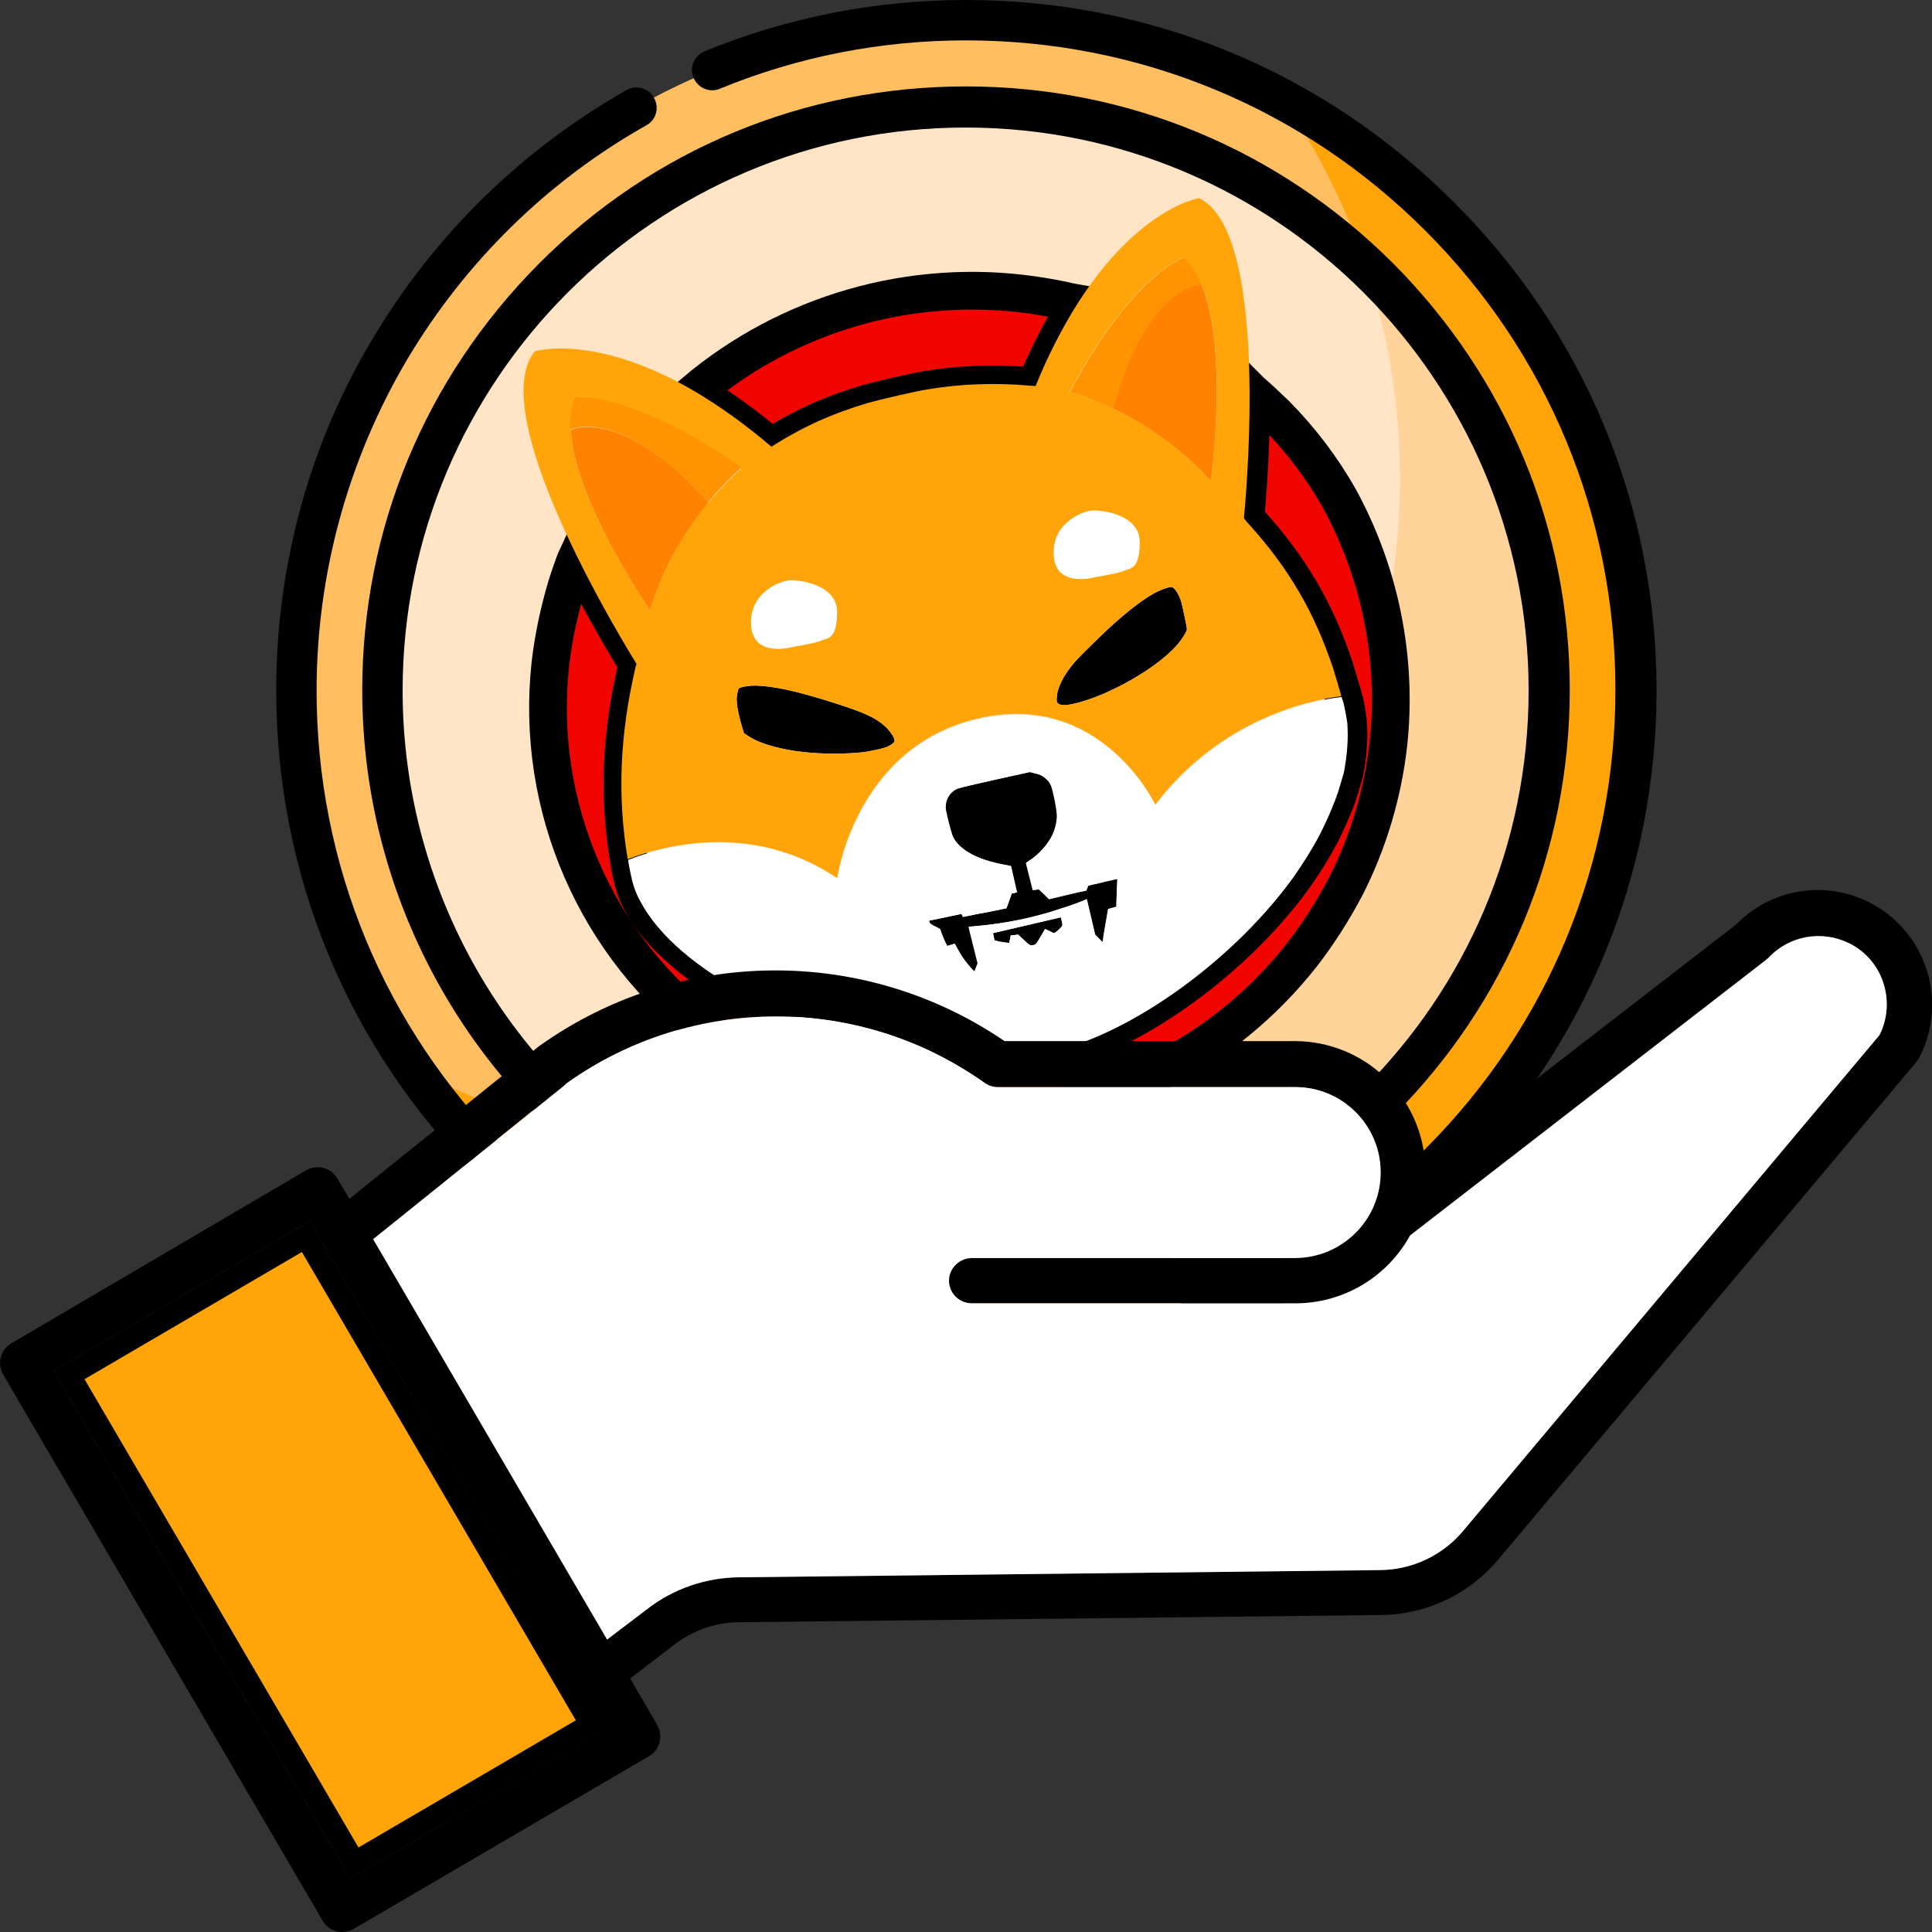 <svg xmlns="http://www.w3.org/2000/svg" xmlns:xlink="http://www.w3.org/1999/xlink" id="Capa_1" x="0px" y="0px" viewBox="0 0 512 512" style="enable-background:new 0 0 512 512;" xml:space="preserve"><rect x="0" y="0" width="512" height="512" fill="#333333" stroke="none"/> <style type="text/css"> .st0{fill:#FFBE5F;} .st1{fill:#FFA409;} .st2{fill:#FFE5C5;} .st3{fill:#FFD399;} .st4{fill:#F00500;stroke:#000000;stroke-width:10;stroke-miterlimit:10;} .st5{fill:#FFFFFF;} .st6{fill:none;} .st7{fill:#FF9300;} .st8{fill:#FF8300;} .st9{fill-rule:evenodd;clip-rule:evenodd;} .st10{fill-rule:evenodd;clip-rule:evenodd;fill:#FFFFFF;} </style> <g> <circle class="st0" cx="256" cy="182.9" r="177.5"></circle> <path class="st1" d="M340,26.4c19.6,28.6,31.1,63.2,31.1,100.4c0,98-79.5,177.5-177.5,177.5c-30.4,0-58.9-7.6-83.9-21.1 c32,46.6,85.7,77.2,146.5,77.2c98,0,177.5-79.5,177.5-177.5C433.6,115.2,395.7,56.4,340,26.4z"></path> <circle class="st2" cx="256" cy="182.9" r="154.6"></circle> <path class="st3" d="M361.8,70.2c6,17.8,9.2,36.8,9.2,56.7c0,98-79.5,177.5-177.5,177.5c-13.1,0-25.9-1.4-38.2-4.1 c27.1,23.2,62.2,37.3,100.7,37.3c85.4,0,154.6-69.2,154.6-154.6C410.6,138.5,391.8,98.4,361.8,70.2z"></path> <g> <path d="M385.3,53.6C350.8,19,304.9,0,256,0c-24,0-47.3,4.6-69.3,13.6c-2.7,1.1-4.1,4.3-2.9,7c1.1,2.7,4.3,4.1,7,2.9 c20.7-8.5,42.7-12.8,65.2-12.8c46,0,89.2,17.9,121.7,50.4s50.4,75.7,50.4,121.7s-17.9,89.2-50.4,121.7S302,355.1,256,355.1 s-89.2-17.9-121.7-50.4s-50.4-75.7-50.4-121.7c0-31,8.4-61.4,24.1-87.9c15.4-25.8,37.2-47.2,63.3-61.9c2.6-1.4,3.5-4.7,2-7.3 c-1.4-2.6-4.7-3.5-7.3-2c-27.7,15.7-50.9,38.4-67.2,65.8C82,117.6,73.2,150,73.2,182.9c0,48.9,19,94.8,53.6,129.3 c34.6,34.6,80.4,53.6,129.3,53.6s94.8-19,129.3-53.6C420,277.6,439,231.8,439,182.9S419.9,88.1,385.3,53.6L385.3,53.6z"></path> <path d="M201.9,333.4c17.4,6.2,35.5,9.4,54.1,9.4c42.7,0,82.9-16.6,113.1-46.9c30.2-30.2,46.9-70.4,46.9-113.1 S399.3,100,369.1,69.7C338.9,39.6,298.8,22.9,256,22.9s-82.9,16.6-113.1,46.9s-46.9,70.4-46.9,113.1c0,58.7,32.1,112.6,83.7,140.7 c2.6,1.4,5.9,0.4,7.3-2.1c1.4-2.6,0.4-5.9-2.1-7.3c-48.2-26.2-78.2-76.4-78.2-131.2c0-82.3,66.9-149.2,149.2-149.2 s149.2,66.9,149.2,149.2S338.3,332.1,256,332.1c-17.4,0-34.4-2.9-50.5-8.8c-2.8-1-5.9,0.4-6.9,3.2 C197.7,329.4,199.2,332.4,201.9,333.4L201.9,333.4z"></path> </g> <g id="Group_938_00000043448997786230031690000018040019672876988565_" transform="translate(-953.348 -232.003)"> <g id="Group_931_00000003082887409996029770000011583548058862095019_"> <path id="Path_8573_00000028319990795355575280000007377231650610088097_" class="st4" d="M1239,312.4c-4.4,7-8.1,14.3-11.3,22 l-1.6-0.1c-9.1-0.8-18.2-0.5-27.1,1c-2.7,0.4-12.6,2.7-15.8,3.6c-9.6,2.9-16.7,6.1-24.6,11c-0.3,0.2-0.6,0.4-0.9,0.6 c-6.3-5.4-13-10.3-20.2-14.6c24.9-21,57.5-30.3,89.6-25.7c3.4,0.5,6.8,1.1,10.2,1.9L1239,312.4z"></path> <path id="Path_8574_00000042007079187035796480000007214805131146635418_" class="st4" d="M1321.3,429.1 c-1.5,13.2-5.3,26-11.3,37.8c-3.3,6.3-7.2,12.4-11.5,18c-10.2,13-23.2,23.7-38,31.1c-16.4,8.2-34.4,12.4-52.7,12.2 c-16.6-0.2-32.9-4-47.8-11.3c-6.4-3.2-12.5-6.9-18.2-11.1c-30.5-22.8-46.7-60-42.6-97.8c0.8-7,2.3-13.9,4.3-20.7 c1-3.1,2.2-6.6,2.9-8.1c6.5,13.3,13.4,24.7,15.9,28.8c0,0.3-0.1,0.6-0.2,0.8c-4.2,17.9-4.9,34.3-2.1,51c0,0.2,0.1,0.4,0.1,0.7 c0.9,5,1.5,7.3,3.1,10.2c4.8,9.1,15.1,18,29.8,25.6c24.1,12.5,54.3,18.5,75.3,15.2c21.9-3.5,50.8-23.5,67.8-46.8 c2.6-3.7,5.1-7.6,7.2-11.6c1.5-2.9,3.7-7.9,3.5-7.8c-0.1,0,0-0.1,0.1-0.2c0.1-0.1,0.2-0.2,0.1-0.3c0,0,0-0.1,0.1-0.2 c0.1-0.1,0.1-0.1,0.1-0.2s0-0.1,0.1-0.2c0.1-0.1,0.1-0.2,0.1-0.2c0-0.1,0-0.1,0-0.2c0.1,0,0.1-0.1,0.1-0.2c0-0.1,0-0.2,0.1-0.2 c0.1,0,0.1-0.1,0.1-0.2c0-0.3,0.1-0.6,0.3-0.9c0.3-0.9,1.5-5,1.7-5.7c0.9-4.8,1.2-9,0.9-13.1c-0.2-1.9-0.8-5.4-1.1-6.2 c-0.1-0.1-0.1-0.4-0.2-0.7c-0.2-0.7-0.5-1.7-0.8-2.7c-0.4-1.5-1.1-3.6-1.4-4.7c-5-15.1-11.9-26.8-22.4-38.4 c-0.4-0.4-0.8-0.9-1.1-1.3c-0.1-0.1-0.1-0.2-0.2-0.2l0,0c0.3-3.4,1.6-17.6,1.5-33.5l0.1,0.1l0.7,0.6c1.2,1,4.3,4,5.8,5.4 c6.6,6.7,12.3,14.2,16.9,22.4C1319.1,384,1323.7,406.6,1321.3,429.1z"></path> <path id="Path_8575_00000021100953349513858190000010468810663327892909_" d="M1267.9,398.7c0,0.6-1.2,2.6-2.5,4.1 c-3.9,4.5-11.6,9.6-19.7,13.1c-4.7,2-9.5,3.3-11.1,2.9c-1.1-0.3-1.3-0.6-1.2-1.9c0.1-2.7,1.8-6,4.8-9.5c1.5-1.7,7.9-8,11-10.7 c5-4.4,9.2-7.4,12.2-8.5c1-0.4,2.1-0.7,2.5-0.6c0.7,0.1,1.8,1.7,2.5,3.9C1266.7,392.6,1267.8,397.7,1267.9,398.7z"></path> <path id="Path_8576_00000108301218483969773460000000263313679039942571_" d="M1190.4,428.4c-0.1,0.5-1,1.1-2.1,1.6 c-1.1,0.4-4.7,1.2-6.7,1.4c-7.4,0.7-15.6,0.3-21.8-1.2c-3.5-0.8-6.1-1.8-8.1-3.1l-1.2-0.8l-0.4-1.3c-0.7-2.2-1.5-5.7-1.5-7.1 c-0.1-1.1,0.1-2.2,0.4-3.2c0.2-0.4,0.2-0.4,1.4-0.7c1.5-0.3,2.8-0.4,5-0.2c4.5,0.3,11.4,2,20,4.8c7.1,2.3,9.9,3.6,12.3,5.7 C1189.2,425.6,1190.6,427.7,1190.4,428.4z"></path> <path id="Path_8577_00000068670771224917348120000003654955733395505830_" d="M1249.4,464.6c0,0.1,0,1.8-0.1,3.9 s-0.1,3.7-0.1,3.8c-0.4,0.1-0.7,0.2-1.1,0.3l-1.1,0.3l-0.7,3.9c-0.4,2.1-0.7,4.1-0.7,4.4l-0.1,0.5l-1-1l-1-1l-2.2-9.4l-0.3,0.1 c-0.5,0.3-4.5,1.8-6.3,2.3c-7.3,2.5-14.8,4-22.4,4.7c-1.2,0.1-2.3,0.2-2.3,0.2c0,0,0.5,2.2,1.2,4.9l1.2,4.8l-0.4,1 c-0.2,0.5-0.4,1-0.4,1.1c-0.1,0.1-0.5-0.3-1.7-1.7c-1.2-1.4-2.2-3-3.1-4.7l-0.5-0.9l-1,0.3l-1,0.3l-0.6-1.2 c-0.3-0.6-0.7-1.7-0.9-2.2l-0.4-1.1l-1.1-0.6c-0.6-0.3-1.2-0.6-1.3-0.7c-0.2-0.1-0.3-0.3-0.4-0.5l-0.1-0.4l4.3-0.9l4.3-0.9 l0.2,0.4l0.2,0.4l1.5-0.3c0.8-0.2,3.4-0.7,5.7-1.1l4.3-0.9l0.7-1.9l0.7-2l1.4-0.3l-0.8-3.5l-0.8-3.5l-2.1-0.4 c-6.6-1.3-10.9-3.5-13-6.8c-0.4-0.7-0.5-1-1.4-4.3c-0.8-3.4-0.9-3.7-0.8-4.5c0.1-1.8,1.1-3.4,2.7-4.3c0.5-0.3,2.1-0.7,10.1-2.5 l9.5-2.1l1.2,0.3c1.4,0.3,2.1,0.6,3,1.4c1.1,0.9,1.5,1.7,2,3.8c0.7,3,1.1,5.6,1,6.6c-0.1,1.5-0.5,3-1.1,4.4 c-1.2,2.6-3.8,5.5-6.4,7.1l-0.7,0.5l0.9,3.6l0.9,3.6l0.8-0.1l0.8-0.1l1.4,1.3l1.3,1.3l4.6-1.1c2.5-0.6,4.7-1.1,4.9-1.1 c0.4,0,0.4-0.1,0.6-0.7l0.3-0.7l3.9-0.9C1248.5,464.6,1249.4,464.5,1249.4,464.6z"></path> <path id="Path_8578_00000074419186106045904420000002069493716452505740_" d="M1233.8,478.5c-0.6,0.5-1,0.8-1.1,0.8 c-0.1,0-0.7-0.3-1.3-0.6l-1.1-0.5l-0.7,1.2c-1.6,2.7-1.6,2.8-2.2,3c-0.9,0.3-1.2,0.2-2.7-1.3c-0.8-0.7-1.5-1.4-1.5-1.4 s-0.5,0-1,0.1l-1,0.1l-0.2,1l-0.2,1l-0.8-0.1c-0.7-0.1-1.3-0.2-2-0.3l-1.1-0.3l-0.4-1.9l9-2.1l9-2.1l0.2,0.9 C1235,477.3,1235.1,477.3,1233.8,478.5z"></path> </g> <path id="Path_8579_00000005264917846337109220000010950804755082854026_" class="st5" d="M1309.1,417.4c-0.1-0.1-0.1-0.4-0.2-0.7 c-8.4,1-31.8,5.8-49.3,28.7c0,0-14.3-30.3-47-22.8c-32.6,7.5-37.3,42.3-37.3,42.3c-22.8-15.5-47-8.4-55.5-5c0,0.2,0.1,0.4,0.1,0.7 c0.9,5,1.5,7.3,3.1,10.2c4.8,9.1,15.1,18,29.8,25.6c24.1,12.5,54.3,18.5,75.3,15.2c21.9-3.5,50.8-23.5,67.8-46.8 c2.6-3.7,5.1-7.6,7.2-11.6c1.5-2.9,3.7-7.9,3.5-7.8c-0.1,0,0-0.1,0.1-0.2c0.1-0.1,0.2-0.2,0.1-0.3c0,0,0-0.1,0.1-0.2 c0.1-0.1,0.1-0.1,0.1-0.2s0-0.1,0.1-0.2c0.1-0.1,0.1-0.2,0.1-0.2c0-0.1,0-0.1,0-0.2s0.1-0.1,0.1-0.2c0-0.1,0-0.2,0.1-0.2 c0.1,0,0.1-0.1,0.1-0.2c0-0.3,0.1-0.6,0.3-0.9c0.3-0.9,1.5-5,1.7-5.7c0.9-4.8,1.2-9,0.9-13.1 C1310.1,421.7,1309.5,418.2,1309.1,417.4z M1233.8,478.5c-0.6,0.5-1,0.8-1.1,0.8c-0.1,0-0.7-0.3-1.3-0.6l-1.1-0.5l-0.7,1.2 c-1.6,2.7-1.6,2.8-2.2,3c-0.9,0.3-1.2,0.2-2.7-1.3c-0.8-0.7-1.5-1.4-1.5-1.4s-0.5,0-1,0.1l-1,0.1l-0.2,1l-0.2,1l-0.8-0.1 c-0.7-0.1-1.3-0.2-2-0.3l-1.1-0.3l-0.4-1.9l9-2.1l9-2.1l0.2,0.9C1235,477.3,1235.1,477.3,1233.8,478.5z M1249.3,468.5 c-0.1,2.1-0.1,3.7-0.1,3.8c-0.4,0.1-0.7,0.2-1.1,0.3l-1.1,0.3l-0.6,3.9c-0.4,2.1-0.7,4.1-0.7,4.4l-0.1,0.5l-1-1l-1-1l-2.2-9.4 l-0.3,0.1c-0.5,0.3-4.5,1.8-6.3,2.3c-7.3,2.5-14.8,4-22.4,4.7c-1.2,0.1-2.3,0.2-2.3,0.2c0,0,0.5,2.2,1.2,4.9l1.2,4.8l-0.4,1 c-0.2,0.5-0.4,1-0.4,1.1c-0.1,0.1-0.5-0.3-1.7-1.7c-1.2-1.4-2.2-3-3.1-4.7l-0.5-0.9l-1,0.3l-1,0.3l-0.6-1.2 c-0.3-0.6-0.7-1.7-0.9-2.2l-0.4-1.1l-1.1-0.6c-0.6-0.3-1.2-0.6-1.3-0.7c-0.2-0.1-0.3-0.3-0.4-0.5l-0.1-0.4l4.3-0.9l4.3-0.9 l0.2,0.4l0.2,0.4l1.5-0.3c0.8-0.2,3.4-0.7,5.7-1.1l4.3-0.9l0.7-1.9l0.7-2l1.4-0.3l-0.8-3.5l-0.8-3.5l-2.1-0.4 c-6.6-1.3-10.9-3.5-13-6.8c-0.4-0.7-0.5-1-1.4-4.3c-0.8-3.4-0.9-3.7-0.8-4.5c0.1-1.8,1.1-3.4,2.7-4.3c0.5-0.3,2.1-0.7,10.1-2.5 l9.5-2.1l1.2,0.3c1.4,0.3,2.1,0.6,3,1.4c1.1,0.9,1.5,1.7,2,3.8c0.7,3,1.1,5.6,1,6.6c-0.1,1.5-0.5,3-1.1,4.4 c-1.2,2.6-3.8,5.5-6.4,7.1l-0.7,0.5l0.9,3.6l0.9,3.6l0.8-0.1l0.8-0.1l1.4,1.3l1.3,1.3l4.6-1.1c2.5-0.6,4.7-1.1,4.9-1.1 c0.4,0,0.4-0.1,0.6-0.7l0.3-0.7l3.9-0.9c3-0.7,3.9-0.9,3.9-0.8C1249.5,464.7,1249.4,466.4,1249.3,468.5z"></path> <path id="Path_8580_00000047052494558167243960000006633985418914017927_" class="st6" d="M1119.8,459.8c-2.1,0.8-3.2,1.4-3.2,1.4 "></path> <path id="Path_8581_00000159440888869798729750000004630407369568053183_" class="st6" d="M1312,416.4c0,0-1.1,0-3.1,0.3"></path> <path id="Path_8582_00000031187122507381097860000016948349244931729331_" class="st1" d="M1308.1,414c-0.4-1.5-1.1-3.6-1.4-4.7 c-5-15.1-11.9-26.8-22.4-38.4c-0.4-0.4-0.8-0.9-1.1-1.3c-0.1-0.1-0.1-0.2-0.2-0.2l0,0c0.3-3.4,1.6-17.6,1.5-33.5 c-0.1-21.6-2.7-46.3-13.4-51.4c0,0-15.9,2.5-32.1,27.8c-4.4,7-8.1,14.3-11.2,22l-1.6-0.1c-9.1-0.8-18.2-0.5-27.1,1 c-2.7,0.4-12.6,2.7-15.8,3.6c-9.6,2.9-16.7,6.1-24.6,11c-0.3,0.2-0.6,0.4-0.9,0.6c-6.3-5.4-13-10.3-20.2-14.6 c-26.5-15.6-42.5-10.7-42.5-10.7c-7.9,9.7,1.2,34,11,54c6.5,13.3,13.4,24.7,15.9,28.8c0,0.3-0.1,0.6-0.2,0.8 c-4.2,17.9-4.9,34.3-2.1,51c8.6-3.3,32.7-10.4,55.5,5c0,0,4.7-34.7,37.3-42.3s47,22.8,47,22.8c17.5-22.8,40.9-27.6,49.3-28.7 C1308.7,416,1308.4,415,1308.1,414z M1125.6,393.7c0,0-20-28.8-21-47.7l0,0c-0.2-3.2,0.2-6.1,1.4-8.5c0,0,14.7-1.9,43.9,18.6 c0,0-3.9,3.2-8.8,9.1c0,0,0,0-0.1,0C1135.8,371.5,1129.4,381.2,1125.6,393.7L1125.6,393.7z M1190.4,428.4c-0.1,0.5-1,1.1-2.1,1.6 c-1.1,0.4-4.7,1.2-6.7,1.4c-7.4,0.7-15.6,0.3-21.8-1.2c-3.5-0.8-6.1-1.8-8.1-3.1l-1.2-0.8l-0.4-1.3c-0.7-2.2-1.5-5.7-1.5-7.1 c-0.1-1.1,0.1-2.2,0.4-3.2c0.2-0.4,0.2-0.4,1.4-0.7c1.5-0.3,2.8-0.4,5-0.2c4.5,0.3,11.4,2,20,4.8c7.1,2.3,9.9,3.6,12.3,5.7 C1189.2,425.6,1190.6,427.7,1190.4,428.4z M1267.9,398.7c0,0.6-1.2,2.6-2.5,4.1c-3.9,4.5-11.6,9.6-19.7,13.1 c-4.7,2-9.5,3.3-11.1,2.9c-1.1-0.3-1.3-0.6-1.2-1.9c0.1-2.7,1.8-6,4.8-9.5c1.5-1.7,7.9-8,11-10.7c5-4.4,9.2-7.4,12.2-8.5 c1-0.4,2.1-0.7,2.5-0.6c0.7,0.1,1.8,1.7,2.5,3.9C1266.7,392.6,1267.8,397.7,1267.9,398.7z M1248.4,340.3L1248.4,340.3 c-6.8-3.3-11.6-4.4-11.6-4.4c16.5-31,30.1-35.6,30.1-35.6c2,1.7,3.6,4.1,4.9,7.1l0,0c7.3,17.4,2.4,52,2.4,52 C1266.9,351.4,1258.2,344.9,1248.4,340.3L1248.4,340.3z"></path> <path id="Path_8583_00000043448969793781057800000013457432968450891151_" class="st6" d="M1227.7,334.3c-0.1,0.1-0.1,0.2-0.1,0.3 "></path> <path id="Path_8584_00000049182565764797105820000012873328482530200224_" class="st6" d="M1282.9,369.4c-0.1,0.5-0.1,0.8-0.1,0.8 "></path> <g id="Group_934_00000174580304204341078710000009529171205732849299_"> <g id="Group_933_00000181054322500685276710000003280171851701852587_"> <g id="Group_932_00000026137293403427519190000007708945829805832096_"> <path id="Path_8585_00000175312589903599028520000015454359161959438742_" class="st7" d="M1271.8,307.3 c-2.7,0.3-15.3,3.1-23.3,33l-0.1,0c-6.8-3.2-11.5-4.4-11.5-4.4c16.5-31,30.1-35.6,30.1-35.6 C1268.9,301.9,1270.5,304.4,1271.8,307.3z"></path> </g> <path id="Path_8586_00000064317723464153080520000000552081582932742318_" class="st8" d="M1274.2,359.4 c-7.3-8-16-14.4-25.8-19.1c8.1-29.9,20.6-32.7,23.3-33l0,0C1279.1,324.8,1274.2,359.4,1274.2,359.4z"></path> <path id="Path_8587_00000046302404146484470980000011439882870173782187_" class="st8" d="M1272.3,307.3c-0.2,0-0.4,0-0.5,0 L1272.3,307.3z"></path> </g> </g> <path id="Path_8588_00000028301604409032441190000009788647214447095168_" class="st6" d="M1159.2,351.5c-0.4-0.4-0.9-0.8-1.4-1.2 "></path> <path id="Path_8589_00000157989653530043014160000011077196747028092057_" class="st6" d="M1122.1,408c0.6,1.1,1,1.6,1,1.6"></path> <g id="Group_937_00000104681394227575939150000002759433890636251269_"> <g id="Group_936_00000085965488244769160080000015268215852897452475_"> <g id="Group_935_00000150084920620382739700000003486008678028589212_"> <path id="Path_8590_00000119116765714944575290000004771467192476680069_" class="st7" d="M1149.9,355.9c0,0-3.9,3.2-8.8,9.1 c0,0,0,0-0.1,0c-20.9-23.2-33.8-20.2-36.5-19.2c-0.2-3.2,0.2-6.1,1.4-8.5C1106,337.4,1120.7,335.5,1149.9,355.9z"></path> </g> <path id="Path_8591_00000123403167886974977480000008984279812120067462_" class="st8" d="M1141.1,365.1 c-5.3,6.5-11.7,16.1-15.5,28.6c0,0-20-28.8-21-47.8l0,0C1107.3,344.9,1120.3,341.9,1141.1,365.1z"></path> <path id="Path_8592_00000000181784514134280770000011540309354287395766_" class="st8" d="M1104.6,345.9 c-0.2,0.1-0.4,0.2-0.5,0.2L1104.6,345.9z"></path> </g> </g> <path id="Path_8593_00000174568470226536839180000011496661148210512543_" class="st5" d="M1243.9,384.9c0,0-10.7,3.2-11.3-5.6 c-0.6-8.8,7.7-11.8,10.1-12c2.5-0.2,12.8,1,12.7,8.5c-0.1,7.5-2.7,6.7-4,7.4C1250.1,383.9,1243.9,384.9,1243.9,384.9z"></path> <path id="Path_8594_00000146470030557377322670000002732343383828337800_" class="st5" d="M1163.7,403.4c0,0-10.7,3.2-11.3-5.6 c-0.6-8.8,7.7-11.8,10.1-12s12.8,1,12.7,8.5c-0.1,7.5-2.7,6.7-4,7.4C1169.9,402.4,1163.7,403.4,1163.7,403.4z"></path> </g> </g> <path class="st9" d="M496.1,239.5c-11.9-6.4-26.6-4.2-36,5.5l-82.4,63.7c-1-18.4-16.2-32.8-34.6-32.8h-76.9 c-37.2-25.4-86.3-24.9-123,1.1c-0.1,0.1-0.2,0.2-0.3,0.2l-50.3,40.5l-3.2-5.4c-1.7-2.9-5.3-3.8-8.2-2.2L3,356 c-2.9,1.7-3.8,5.3-2.2,8.2L85.5,509c0.8,1.4,2.1,2.4,3.7,2.8c0.5,0.2,1,0.2,1.5,0.2c1.1,0,2.1-0.3,3-0.8l78.3-45.8 c2.9-1.7,3.8-5.3,2.2-8.2l-7.2-12.4l11.5-8.8c5.1-4,11.4-6.2,17.9-6.1l169.1-1.9c12.3,0,24-5.5,31.8-15l110.5-131.5 c0.2-0.3,0.5-0.7,0.7-1C516.3,265.8,510.8,247.5,496.1,239.5z M92.8,497.8L14.2,363.3l67.9-39.7l78.6,134.5L92.8,497.8z M498.1,274.3L388,405.3c-5.6,6.9-13.9,10.8-22.7,10.8L196.2,418c-9.1,0-17.9,3-25,8.6l-10.4,7.9l-62-106.1l51.6-41.5 c33.1-23.4,77.4-23.4,110.5,0.1c1,0.7,2.2,1.1,3.5,1.1h78.8c12.5,0,22.6,10.1,22.6,22.6s-10.1,22.6-22.6,22.7h-85.9 c-3.2,0.1-5.8,2.7-5.9,5.8c-0.1,3.3,2.5,6.1,5.9,6.2h85.9c12.7,0,24.3-6.9,30.4-18l94.3-73c0.2-0.2,0.5-0.4,0.7-0.6 c5.5-5.9,14.2-7.4,21.4-3.8C498.9,254.3,502.6,265.3,498.1,274.3L498.1,274.3z"></path> <polygon class="st1" points="18.3,364.4 81,327.7 156.7,457 93.9,493.7 "></polygon> <path d="M80,331.8l72.6,124.1L95,489.6L22.4,365.5L80,331.8 M82.1,323.6l-67.9,39.7l78.6,134.5l68-39.7L82.1,323.6L82.1,323.6z"></path> <path class="st10" d="M498.1,274.3L498.1,274.3l-110,131c-5.6,6.9-13.9,10.8-22.7,10.8L196.3,418c-9.1,0-17.9,3-25,8.6l-10.4,7.9 l-62-106.1l51.6-41.5c33.1-23.4,77.4-23.4,110.5,0.1c1,0.7,2.2,1.1,3.5,1.1h78.8c12.5,0,22.6,10.1,22.6,22.6s-10.1,22.6-22.6,22.7 h-85.9c-3.2,0.1-5.8,2.7-5.9,5.8c-0.1,3.3,2.5,6.1,5.9,6.2h85.9c12.7,0,24.3-6.9,30.4-18l94.3-73c0.2-0.2,0.5-0.4,0.7-0.6 c5.5-5.9,14.2-7.4,21.4-3.8C498.9,254.3,502.6,265.3,498.1,274.3z"></path> </svg>